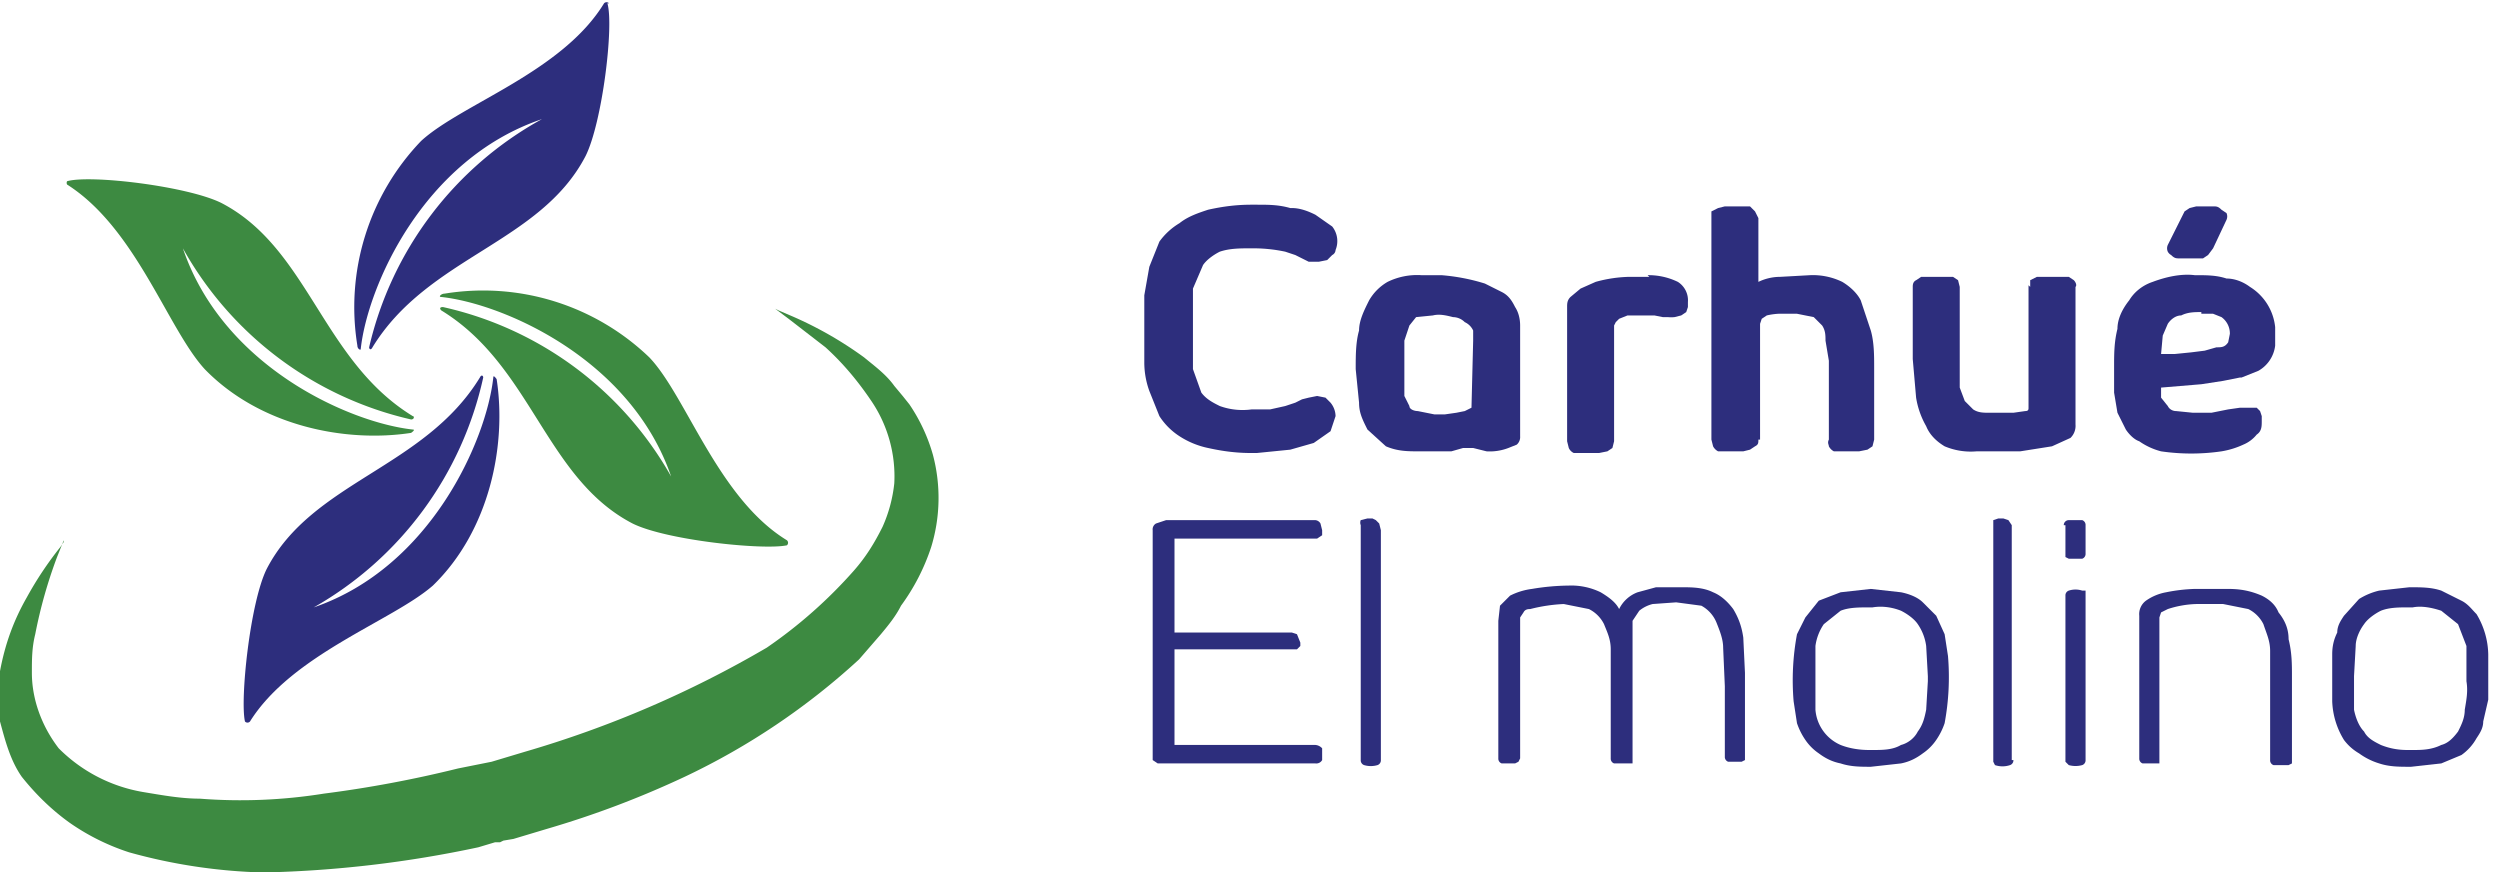 <svg xmlns="http://www.w3.org/2000/svg" fill="none" viewBox="0 0 149 52">
  <path fill="#3D8A41" d="M4 10.8a.2.2 0 0 0 0 .2c4.1 2.6 6 8.6 8.2 11 3.3 3.4 8.4 4.4 12.3 3.8 0 0 .3-.2.1-.2-3.7-.4-11.3-3.7-13.7-10.8A20.9 20.9 0 0 0 24.5 25c.2 0 .2-.2.1-.2-5.4-3.3-6.2-10-11.4-12.7-2-1-7.8-1.7-9.2-1.3"/>
  <path fill="#2D2E7D" d="M14.6 43a.2.2 0 0 0 .3 0c2.5-4 8.5-6 10.9-8.1 3.4-3.3 4.4-8.4 3.8-12.3 0 0-.2-.3-.2-.1-.4 3.7-3.7 11.3-10.7 13.7a20.9 20.9 0 0 0 10.1-13.7c0-.1-.1-.2-.2 0-3.3 5.4-10 6.2-12.7 11.4-1 2-1.6 7.8-1.3 9.1"/>
  <path fill="#3D8A41" d="M46.9 32.5a.2.2 0 0 0 0-.3c-4.1-2.5-6-8.6-8.2-10.9a14.3 14.3 0 0 0-12.2-3.8c-.2 0-.4.2-.2.2 3.7.4 11.3 3.7 13.7 10.7a20.8 20.8 0 0 0-13.6-10.1c-.2 0-.2.1-.1.2 5.4 3.3 6.2 10 11.4 12.7 2 1 7.8 1.6 9.2 1.3"/>
  <path fill="#2D2E7D" d="M36.3.2a.2.2 0 0 0-.3 0c-2.5 4.1-8.5 6-10.9 8.2a14.3 14.3 0 0 0-3.8 12.2c0 .2.2.3.2.2.4-3.7 3.7-11.3 10.8-13.7A20.9 20.9 0 0 0 22 20.7c0 .1.1.2.2 0 3.3-5.4 10-6.2 12.7-11.4 1-2 1.7-7.8 1.3-9.1"/>
  <path fill="#3D8A41" d="m3.8 32.2-.4 1a28.5 28.5 0 0 0-1.3 4.6c-.2.8-.2 1.5-.2 2.3 0 1.6.6 3.2 1.6 4.5a9.3 9.3 0 0 0 5 2.6c1.2.2 2.3.4 3.4.4a31.4 31.4 0 0 0 7.4-.3 70.2 70.2 0 0 0 8-1.5l1-.2 1-.2 1-.3 1-.3a63.8 63.8 0 0 0 14.4-6.2 28.2 28.2 0 0 0 5.2-4.6c.7-.8 1.2-1.6 1.7-2.6a8.5 8.5 0 0 0 .7-2.6A8 8 0 0 0 52 24c-.8-1.2-1.7-2.3-2.8-3.3L47 19l-.8-.6.2.1.7.3a22.4 22.4 0 0 1 4.4 2.5c.6.5 1.3 1 1.8 1.7l.5.6.4.5a10.4 10.4 0 0 1 1.4 3 10 10 0 0 1-.1 5.5 12.5 12.5 0 0 1-1.8 3.5c-.3.6-.7 1.1-1.2 1.7l-1.3 1.5a41.7 41.7 0 0 1-10.4 7 56.6 56.6 0 0 1-8.2 3.1l-1 .3-1 .3-.6.1-.2.1h-.3l-1 .3A68.3 68.3 0 0 1 15.7 52a32.8 32.8 0 0 1-8-1.2A13.4 13.4 0 0 1 4.1 49c-1.1-.8-2-1.7-2.8-2.7-.7-1-1-2.2-1.3-3.3v-3c.3-1.6.8-3 1.6-4.4a21 21 0 0 1 2-3l.2-.3"/>
  <path fill="#2D2E7D" d="M77 12.4c.5 0 1 .2 1.4.4l1 .7a1.4 1.4 0 0 1 .2 1.4s0 .2-.2.3l-.3.3-.5.1H78l-.4-.2-.4-.2-.6-.2a9.1 9.1 0 0 0-1.9-.2h-.1c-.7 0-1.3 0-1.9.2-.4.2-.8.5-1 .8l-.6 1.4V22l.5 1.4c.3.4.7.6 1.1.8a4 4 0 0 0 1.9.2h1.1l.9-.2.6-.2.4-.2.4-.1.5-.1.5.1.3.3a1.3 1.3 0 0 1 .3.8l-.3.9-1 .7-1.4.4-2 .2h-.3c-.9 0-1.7-.1-2.6-.3a5 5 0 0 1-1.7-.7 4 4 0 0 1-1.2-1.2l-.6-1.5a5 5 0 0 1-.3-1.7v-4l.3-1.7.6-1.5a4 4 0 0 1 1.2-1.1c.5-.4 1.1-.6 1.7-.8.9-.2 1.7-.3 2.6-.3h.3c.7 0 1.3 0 2 .2Z"/>
  <path fill="#2D2E7D" d="M87.8 26.7h-.6l-.7.2h-1.9c-.7 0-1.3 0-2-.3l-1.1-1c-.3-.6-.5-1-.5-1.6l-.2-2c0-.8 0-1.6.2-2.3 0-.6.3-1.2.6-1.8a3 3 0 0 1 1.1-1.1 4 4 0 0 1 2-.4h1.2a11.8 11.8 0 0 1 2.6.5l1 .5c.4.2.6.5.8.9.2.3.3.7.3 1.1V26a.6.6 0 0 1-.2.5l-.5.2a3.1 3.1 0 0 1-1.3.2l-.8-.2Zm0-6.4v-.6a1 1 0 0 0-.5-.5 1 1 0 0 0-.7-.3c-.4-.1-.8-.2-1.2-.1l-1 .1-.4.5-.3.9v3.3l.3.6c0 .2.3.3.5.3l1 .2h.6l.7-.1.5-.1.4-.2.1-4Z"/>
  <path fill="#2D2E7D" d="M98.2 16.4a4 4 0 0 1 1.8.4 1.3 1.3 0 0 1 .6 1.2v.3l-.1.3-.3.2-.4.1a2 2 0 0 1-.4 0h-.3l-.5-.1H97l-.5.2-.2.2-.1.2v6.9l-.1.4-.3.2-.5.1h-1.5a.6.6 0 0 1-.3-.3l-.1-.4v-8c0-.2 0-.4.2-.6l.6-.5.9-.4a8.1 8.1 0 0 1 2-.3h1.2"/>
  <path fill="#2D2E7D" d="M104.8 26.2c0 .2 0 .3-.2.4l-.3.2-.4.1h-1.5a.7.7 0 0 1-.3-.3l-.1-.4V12.6l.4-.2.4-.1h1.5l.3.3.2.4v3.8a3 3 0 0 1 1.3-.3l1.8-.1a4 4 0 0 1 1.9.4c.5.3.9.7 1.1 1.1l.6 1.8c.2.7.2 1.5.2 2.2v4.3l-.1.4-.3.2-.5.1h-1.5a.7.7 0 0 1-.3-.3c0-.1-.1-.2 0-.4v-4.7l-.2-1.2c0-.3 0-.6-.2-.9l-.5-.5-1-.2H106a4 4 0 0 0-.7.1l-.3.2-.1.3v6.9Z"/>
  <path fill="#2D2E7D" d="M121 17.1v-.4l.4-.2h1.9l.3.2c.1.1.2.3.1.4v8.2a1 1 0 0 1-.3.8l-1.1.5-1.9.3h-2.6a4 4 0 0 1-1.9-.3c-.5-.3-.9-.7-1.1-1.2a5 5 0 0 1-.6-1.7l-.2-2.3v-4.3c0-.1 0-.3.2-.4l.3-.2h1.9l.3.2.1.4v6l.3.8.5.5c.3.2.6.2 1 .2h1.4l.7-.1c.2 0 .2-.1.2-.2V17Z"/>
  <path fill="#2D2E7D" d="m133.5 22.5-1 .2-1.3.2-1.2.1-1.2.1v.6l.4.5c.1.2.3.3.5.3l1 .1h1.1l1-.2.7-.1h1l.2.2.1.3v.3c0 .3 0 .6-.3.8a2 2 0 0 1-.8.6 5 5 0 0 1-1.3.4 12.5 12.5 0 0 1-3.6 0 4 4 0 0 1-1.3-.6c-.3-.1-.6-.4-.8-.7l-.5-1-.2-1.2v-1.5c0-.8 0-1.5.2-2.3 0-.6.3-1.2.7-1.7.3-.5.8-.9 1.4-1.1.8-.3 1.7-.5 2.5-.4.7 0 1.3 0 1.9.2.5 0 1 .2 1.4.5a3.2 3.2 0 0 1 1.5 2.4v1.1a2 2 0 0 1-1 1.5l-1 .4m-2.4-3.9c-.4 0-.8 0-1.2.2-.3 0-.6.2-.8.5l-.3.7-.1 1.1h.8l1-.1.8-.1.7-.2c.3 0 .5 0 .7-.3l.1-.5a1.2 1.2 0 0 0-.5-1l-.5-.2h-.7M130 13l.2-.4.3-.2.4-.1h1c.2 0 .3 0 .5.2l.3.2a.5.5 0 0 1 0 .4l-.8 1.7-.3.4-.3.2h-1.4c-.2 0-.3 0-.5-.2a.5.5 0 0 1-.2-.2.5.5 0 0 1 0-.4l.8-1.6Z"/>
  <path fill="#2D2E7D" d="M69.2 45.5H69l-.3-.2V31.6a.4.4 0 0 1 .2-.4l.6-.2h8.9a.4.4 0 0 1 .3.2l.1.4v.3l-.3.2H70v5.6h7l.3.1.2.5v.2l-.2.2H70v5.7h8.3a.6.6 0 0 1 .5.2v.7a.4.4 0 0 1-.4.2h-9.2"/>
  <path fill="#2D2E7D" d="M82.3 45.3a.3.3 0 0 1-.2.3 1.4 1.4 0 0 1-.8 0 .3.3 0 0 1-.2-.3v-14a.4.4 0 0 1 0-.3l.4-.1h.3l.2.1.2.2.1.4v13.7Z"/>
  <path fill="#2D2E7D" d="M97.3 39.5v6h-1.1a.3.3 0 0 1-.2-.3v-6.5c0-.6-.2-1-.4-1.5a2 2 0 0 0-.9-.9l-1.5-.3a9.8 9.8 0 0 0-2 .3c-.1 0-.3 0-.4.2l-.2.3v8.4l-.1.2-.2.1h-.8a.3.3 0 0 1-.2-.3V37l.1-.9.6-.6a4 4 0 0 1 1.3-.4 14 14 0 0 1 2.2-.2 4 4 0 0 1 1.9.4c.5.3.9.6 1.1 1a2 2 0 0 1 1.1-1l1.1-.3h1.5c.6 0 1.3 0 1.9.3.5.2.9.6 1.2 1 .3.5.5 1 .6 1.7l.1 2.1v5.2l-.2.1h-.8a.3.3 0 0 1-.2-.3v-4.2l-.1-2.3c0-.5-.2-1-.4-1.5a2 2 0 0 0-.9-1l-1.5-.2-1.4.1a2 2 0 0 0-.8.4l-.4.6v2.5Z"/>
  <path fill="#2D2E7D" d="M111.5 45.7c-.6 0-1.2 0-1.8-.2-.5-.1-.9-.3-1.3-.6a3 3 0 0 1-.8-.8 4 4 0 0 1-.5-1l-.2-1.3a15 15 0 0 1 .2-4l.5-1 .8-1 1.3-.5 1.8-.2 1.8.2c.5.1 1 .3 1.3.6l.8.8.5 1.1.2 1.3a15 15 0 0 1-.2 4 4 4 0 0 1-.5 1 3 3 0 0 1-.8.8c-.4.3-.8.5-1.3.6l-1.8.2Zm.1-1c.6 0 1.2 0 1.7-.3.4-.1.8-.4 1-.8.3-.4.4-.8.5-1.3l.1-1.7v-.3l-.1-1.8a3 3 0 0 0-.5-1.3c-.2-.3-.6-.6-1-.8-.5-.2-1.1-.3-1.7-.2h-.2c-.6 0-1.2 0-1.7.2l-1 .8a3 3 0 0 0-.5 1.3v3.8a2.5 2.5 0 0 0 1.5 2.1c.5.2 1.1.3 1.7.3h.2Z"/>
  <path fill="#2D2E7D" d="M120 45.3a.3.3 0 0 1-.2.3 1.4 1.4 0 0 1-.9 0l-.1-.2V31l.3-.1h.3l.3.1.2.3v14Z"/>
  <path fill="#2D2E7D" d="M123 31.3a.3.3 0 0 1 .3-.3h.8a.3.3 0 0 1 .2.3V33a.3.3 0 0 1-.2.3h-.8l-.2-.1v-1.9Zm1.3 14a.3.3 0 0 1-.2.3 1.5 1.5 0 0 1-.8 0l-.2-.2v-9.9a.3.3 0 0 1 .2-.3 1.3 1.3 0 0 1 .8 0h.2v10.2Z"/>
  <path fill="#2D2E7D" d="M128.7 45.3v.2h-1a.3.3 0 0 1-.2-.3v-8.5a1 1 0 0 1 .4-.9 3 3 0 0 1 1.2-.5 10 10 0 0 1 1.7-.2h2c.7 0 1.3.1 2 .4.4.2.8.5 1 1 .4.5.6 1 .6 1.6.2.8.2 1.5.2 2.2v5.2l-.2.1h-.9a.3.3 0 0 1-.2-.3v-6.5c0-.6-.2-1-.4-1.6a2 2 0 0 0-.9-.9l-1.5-.3h-1.6a6 6 0 0 0-1.7.3l-.4.2-.1.3v8.5Z"/>
  <path fill="#2D2E7D" d="M143.6 45.7c-.6 0-1.2 0-1.8-.2a4 4 0 0 1-1.2-.6 3 3 0 0 1-.9-.8 4.7 4.7 0 0 1-.7-2.3V39c0-.5.1-.9.3-1.3 0-.4.2-.7.4-1l.9-1a4 4 0 0 1 1.2-.5l1.8-.2c.7 0 1.3 0 1.9.2l1.2.6c.4.2.6.5.9.8a4.8 4.8 0 0 1 .7 2.4v2.7L148 43c0 .4-.2.7-.4 1a3 3 0 0 1-.9 1l-1.2.5-1.8.2Zm.2-1c.5 0 1.1 0 1.7-.3.4-.1.7-.4 1-.8.2-.4.4-.8.4-1.3.1-.6.2-1.1.1-1.7v-2.1l-.5-1.3-1-.8c-.6-.2-1.2-.3-1.7-.2h-.3c-.5 0-1.1 0-1.6.2-.4.2-.8.5-1 .8-.3.4-.5.9-.5 1.3l-.1 1.8v2c.1.5.3 1 .6 1.3.2.4.6.6 1 .8.5.2 1 .3 1.6.3h.3Z"/>
</svg>